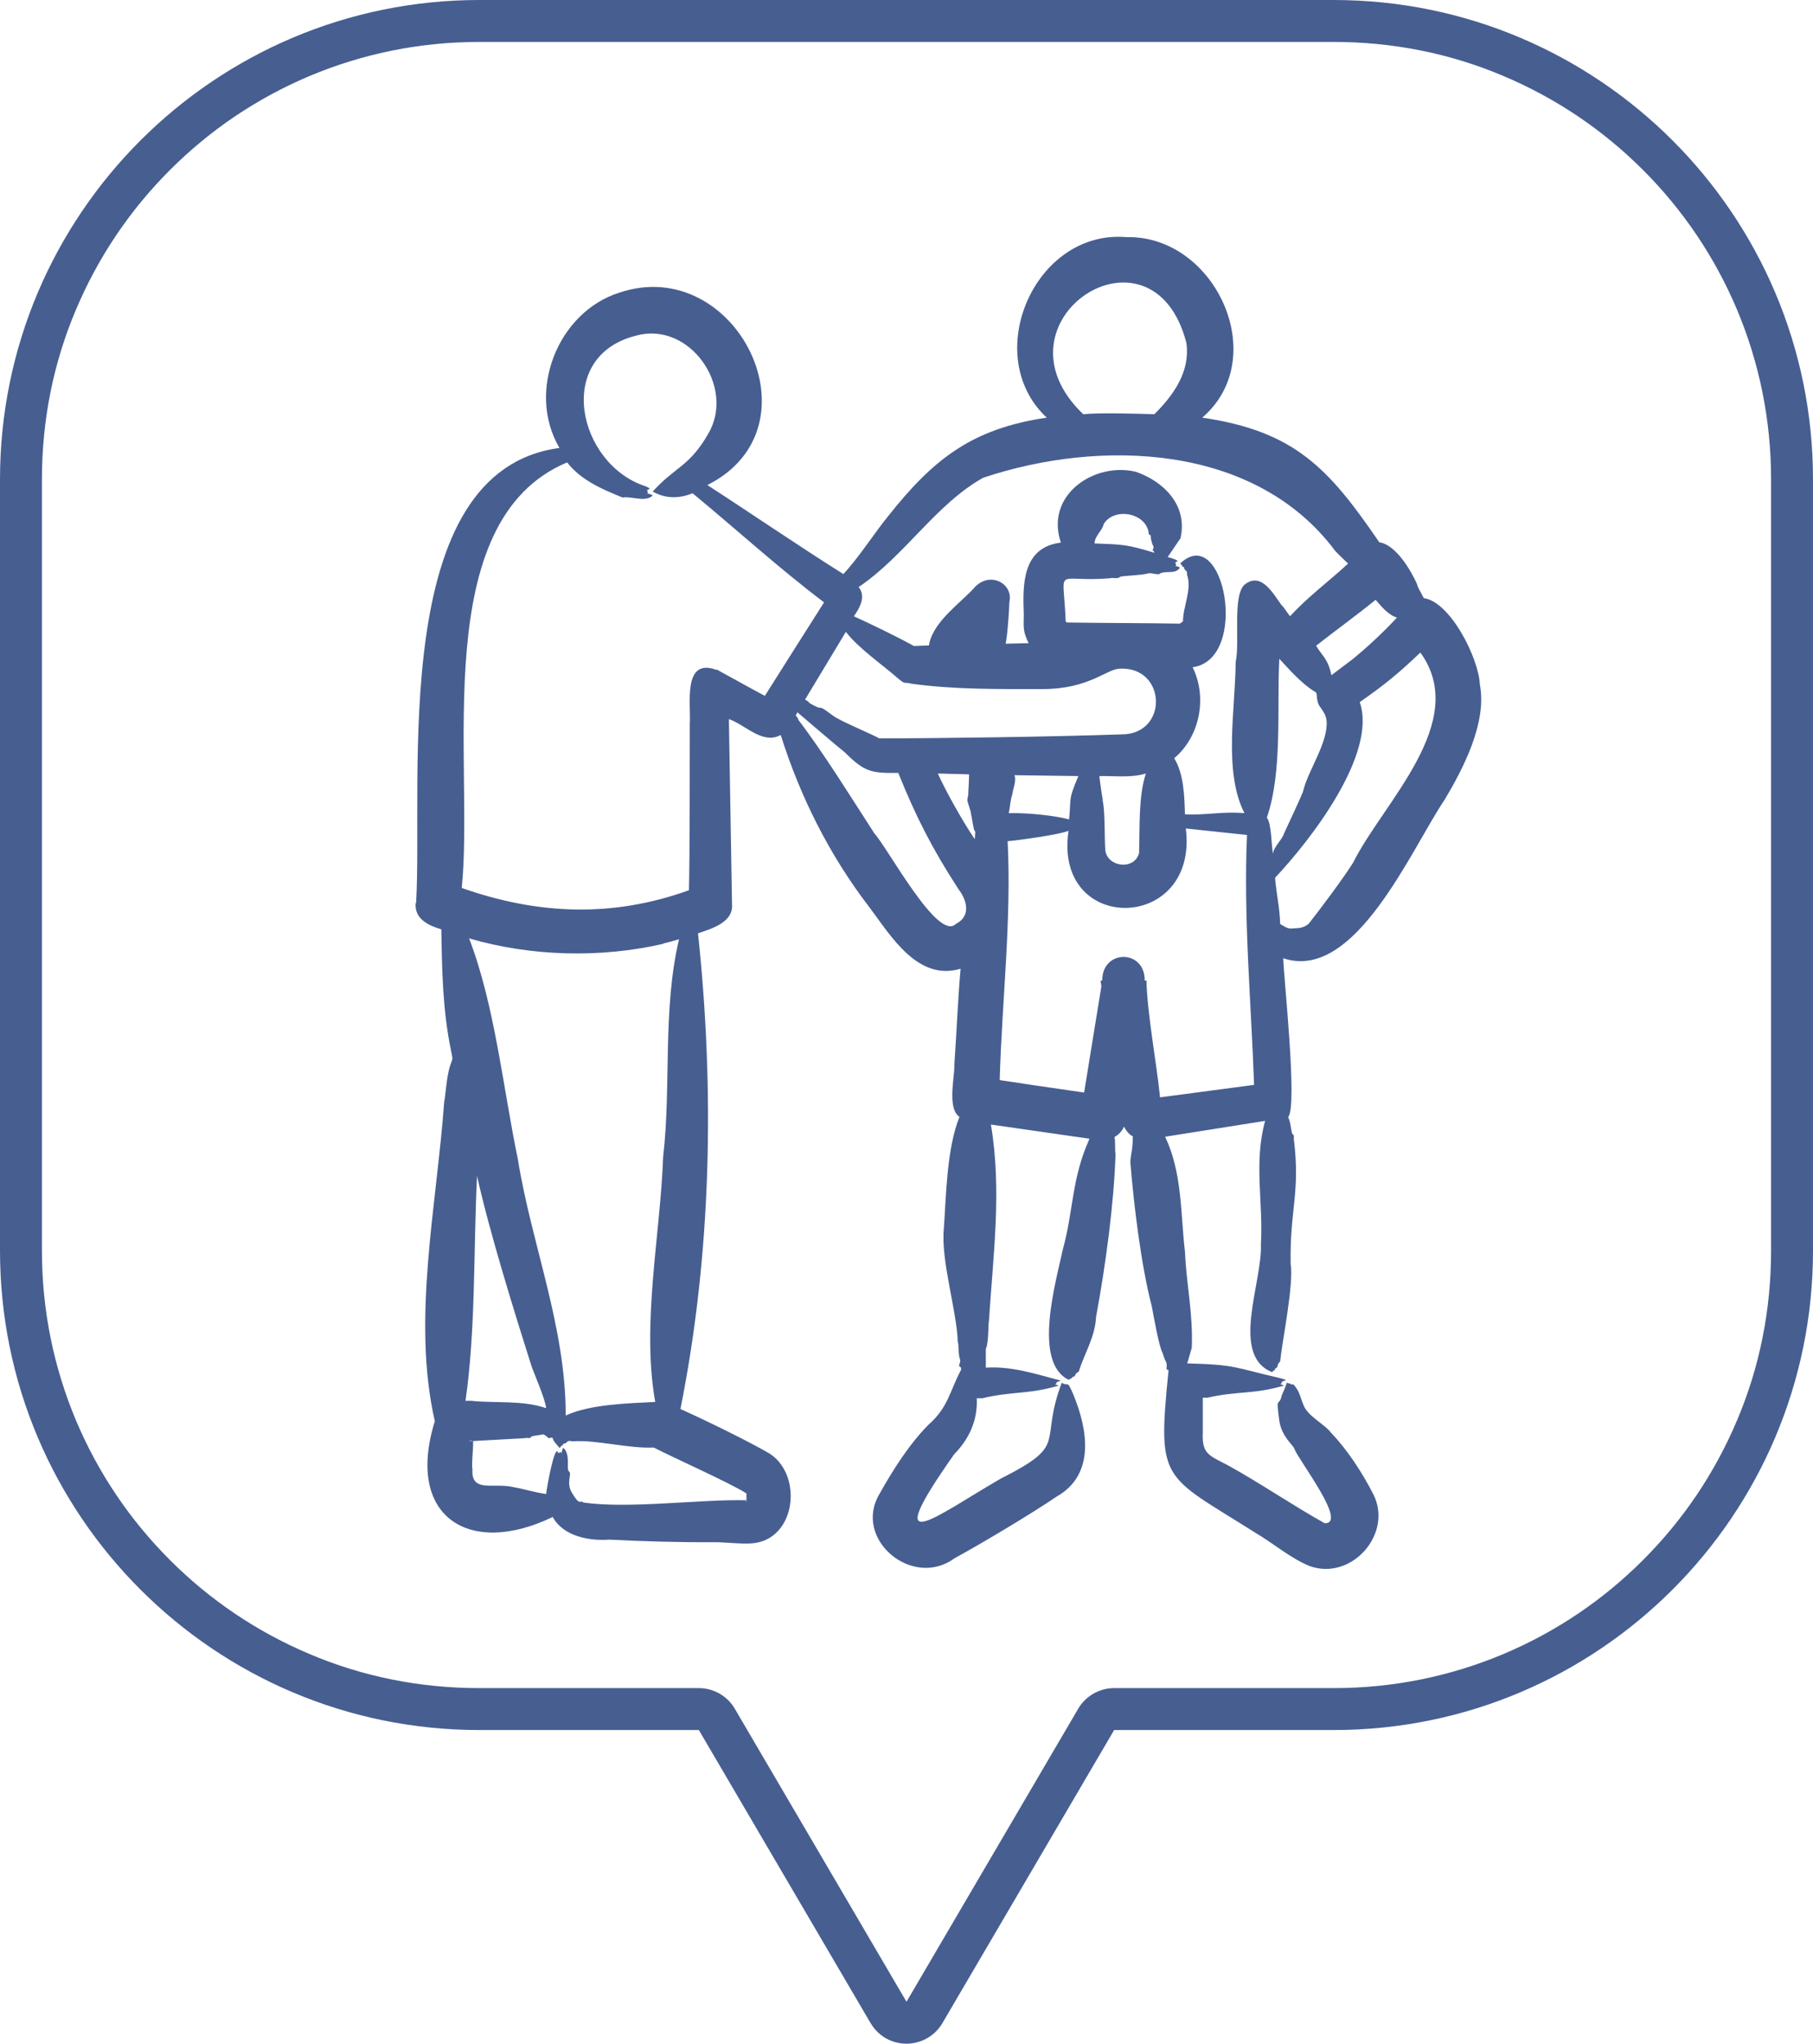 <svg xmlns="http://www.w3.org/2000/svg" xmlns:xlink="http://www.w3.org/1999/xlink" id="a" width="64" height="72.13" viewBox="0 0 64 72.13"><defs><style>.d{fill-rule:evenodd;}.d,.e{fill:#475e91;}.f{fill:none;}.g{clip-path:url(#b);}.h{clip-path:url(#c);}</style><clipPath id="b"><rect class="f" width="64" height="72.13"></rect></clipPath><clipPath id="c"><rect class="f" y="0" width="64" height="72.13"></rect></clipPath></defs><g class="g"><g class="h"><path class="e" d="M32,70.65s0,0,0,0l6.06-10.34c.26-.45.75-.73,1.27-.73h7.75c2.09,0,4.11-.41,6.01-1.21,1.84-.78,3.49-1.89,4.91-3.31,1.42-1.42,2.53-3.07,3.31-4.91.81-1.9,1.21-3.93,1.21-6.01v-27.22c0-2.09-.41-4.11-1.21-6.01-.78-1.84-1.89-3.49-3.31-4.91-1.42-1.42-3.07-2.53-4.91-3.31-1.9-.81-3.93-1.21-6.01-1.21h-30.16c-2.09,0-4.11.41-6.01,1.21-1.84.78-3.49,1.89-4.91,3.31-1.42,1.42-2.53,3.07-3.31,4.91-.81,1.9-1.21,3.93-1.21,6.01v27.22c0,2.09.41,4.11,1.21,6.01.78,1.84,1.89,3.49,3.31,4.91,1.42,1.42,3.07,2.53,4.91,3.31,1.9.81,3.93,1.21,6.01,1.21h7.75c.52,0,1.01.28,1.27.73l6.06,10.34ZM32,72.13c-.49,0-.98-.24-1.27-.73l-6.06-10.34h-7.75C7.58,61.06,0,53.48,0,44.14v-27.22C0,7.58,7.58,0,16.92,0h30.16c9.34,0,16.92,7.58,16.92,16.92v27.22c0,9.34-7.58,16.92-16.92,16.92h-7.75l-6.06,10.34c-.28.48-.78.73-1.27.73Z"></path><rect class="f" x="8" y="5" width="49" height="51"></rect></g></g><path class="d" d="M16.43,49.46c.37-2.56.28-5.37.41-7.96.43,1.96,1.33,4.85,1.93,6.74.06.18.47,1.11.51,1.46-.83-.29-1.84-.17-2.65-.26h-.2ZM16.57,50.86l.12-.02s-.09.05-.12.02h0ZM16.68,51.82c-.08.9.74.49,1.46.67.4.07.67.17,1.14.24,0-.11.31-1.87.43-1.44.1-.04.06-.07.11,0,.01-.05.03-.16.07-.19.27.26.08.76.2.84.11.07-.11.39.09.73.31.53.29.24.41.36,1.61.23,4.14-.12,5.76-.08v-.24c-.53-.35-2.66-1.3-3.27-1.62-.91.04-2.02-.28-2.87-.22-.02.01-.14-.06-.21.04-.05.06-.11.01-.13.08-.03.07-.02-.03-.11.12-.13-.15-.24-.26-.25-.36-.14-.04-.09.05-.15,0-.06-.05-.14-.13-.23-.13h.06c-.09.03-.41.05-.44.09-.05.08-.1.03-.16.04-.03,0-.05.01-.08.01l-1.81.1c.01.31-.05.67-.03.98h0ZM26.35,52.96v.05s0,0-.01,0v-.05ZM26.39,52.94s0,0,0,0h0s0,0,0,0h0ZM23.42,33.31c-2.22.51-4.66.45-6.86-.19.91,2.37,1.2,5.29,1.72,7.79.49,3.04,1.69,5.89,1.69,9.05.86-.4,2.19-.43,3.16-.48-.49-2.75.18-5.89.28-8.66.29-2.49-.03-5.16.56-7.67-.19.05-.37.11-.56.15h0ZM25.28,23.64c-1.2-.44-.88,1.26-.93,1.9,0,1.09,0,4.86-.03,5.88-2.69.97-5.32.87-8.02-.08.45-4.42-1.22-12.95,3.72-15.02.49.63,1.24.95,1.96,1.24.29-.06.8.18,1.06-.07-.03-.04-.14-.06-.2-.08.05-.05.05.02,0-.11.03-.04.23-.03-.09-.15-2.36-.8-3.19-4.57-.31-5.3,1.9-.54,3.54,1.81,2.56,3.46-.66,1.16-1.18,1.17-1.96,2.04.49.27.95.24,1.41.06,1.55,1.28,3.04,2.64,4.64,3.85-.59.92-1.52,2.4-2.09,3.3l-.5-.27s-1.2-.66-1.2-.66ZM28.17,25.39c.91,1.19,1.87,2.75,2.7,4.03.47.51,2.24,3.83,2.87,3.19.54-.27.4-.83.1-1.22-.93-1.43-1.51-2.57-2.13-4.11-.95.01-1.19-.03-1.88-.72-.37-.3-1.31-1.1-1.68-1.42-.02.04-.04.07-.06.11.04.05.07.09.1.14h0ZM35.29,38.12c.08-2.8.42-5.65.28-8.43.36-.03,1.89-.24,2.15-.37-.55,3.69,4.6,3.6,4.14-.08l2.16.23c-.13,2.88.15,5.96.25,8.82l-3.32.44c-.12-1.21-.45-2.93-.48-4.12h-.06c.01-1.12-1.51-1.11-1.5,0h-.06s.03.2.03.2l-.61,3.75-1.79-.26-1.19-.18ZM45.6,32.77c-.15.02-.29-.09-.41-.16-.01-.53-.14-1.12-.18-1.63,1.22-1.29,3.62-4.36,2.99-6.2.85-.59,1.39-1.03,2.14-1.75,1.77,2.45-1.33,5.31-2.37,7.41-.35.56-1.16,1.64-1.57,2.16-.22.19-.43.15-.59.17h0ZM46.61,24.97c-.2-.29-.06-.51-.2-.56-.46-.28-.88-.76-1.25-1.16-.09,1.75.12,3.98-.44,5.61.17.19.16,1.04.22,1.28,0-.23.32-.5.38-.71.07-.16.69-1.46.69-1.54.17-.7.88-1.69.82-2.45-.03-.22-.11-.31-.22-.48ZM49.32,21.8c-.31-.09-.56-.4-.76-.63-.69.56-1.4,1.07-2.1,1.62.23.39.41.44.54,1.04l.73-.55c.52-.42,1.13-.99,1.58-1.48ZM47.15,19.46c.14.15.29.29.44.43-.68.63-1.42,1.17-2.05,1.86-.05-.05-.25-.37-.3-.39-.28-.38-.69-1.16-1.26-.76-.5.31-.2,2.08-.36,2.76-.01,1.66-.44,3.87.31,5.34-.77-.07-1.37.08-2.1.04-.02-.64-.04-1.43-.38-1.98.9-.75,1.18-2.14.65-3.21,2.03-.28,1.11-5.14-.44-3.66.03.03.06.04.07.09,0,.03.06,0,.07.07.02.1.13.08.1.23.19.51-.14,1.12-.14,1.65l-.11.08c-1.28-.02-2.76-.02-4.01-.04v-.03h-.02s0,0,0,0h0c-.08-2.05-.44-1.37,1.56-1.53.12-.04.25.04.36-.05.04-.04.74-.05.98-.12.15-.04.38.08.43,0,.23-.11.53.04.7-.2-.03-.04-.1-.05-.16-.07.07-.07,0-.04,0-.11,0-.05.29-.04-.27-.2l.45-.66c.27-1.15-.58-2.01-1.58-2.35-1.46-.35-3.21.82-2.64,2.5-1.37.17-1.35,1.48-1.31,2.54,0,.43-.05.55.17,1.01l-.81.02c.07-.33.13-1.28.13-1.47.16-.65-.71-1.14-1.27-.47-.03.04-.19.19-.24.24-.49.47-1.22,1.06-1.33,1.76,0,0,0,0,0,0l-.53.02c-.57-.32-1.51-.77-2.12-1.05.21-.29.44-.7.17-1.03,1.62-1.09,2.73-2.93,4.4-3.86,4.14-1.38,9.6-1.2,12.42,2.58h0ZM40.74,14.62c-.54-.02-1.98-.06-2.5,0-3.44-3.28,2.44-7.14,3.64-2.52.14,1.02-.45,1.84-1.13,2.52ZM33.11,27.3l1.1.03c0,.07-.02.58-.03.67.02.02-.03.14-.03.24,0,.08.13.41.12.44l.1.54c.06.26.07-.06.04.4,0-.01-.01-.02-.02-.03-.41-.61-.98-1.62-1.28-2.28ZM38.07,27.39l-2.26-.03c.08.19-.06.51-.07.66-.08.23-.08.45-.13.68.66-.02,1.66.09,2.13.22.08-.85-.04-.64.33-1.54ZM40.69,19.43c.07-.23.02-.03-.06-.41,0,0,0-.14-.04-.15-.08-.02-.03-.04-.04-.06-.1-.73-1.24-.91-1.59-.31-.05.24-.32.41-.32.68,1,.04,1.13.03,2.11.33-.04-.14-.09-.03-.08-.09ZM38.92,28.23c.1.44.06,1.32.1,1.8.1.58,1.02.69,1.19.08.03-.88-.03-1.99.24-2.81-.52.16-1.11.08-1.64.09,0,0,0,.01,0,.02.02.2.1.75.12.81ZM28.55,24.8s.32.19.39.18c.12-.03.43.3.69.41.18.11,1.26.58,1.41.67,2.28,0,6.21-.06,8.53-.14,1.69.02,1.62-2.41-.05-2.32-.47.02-1.08.72-2.72.72-1.55,0-3.12.02-4.63-.19-.23-.07-.2.05-.46-.18-.55-.48-1.43-1.09-1.85-1.65l-1.44,2.39c.05.03.1.06.15.1h0ZM14.67,31.91c-.02.54.47.76.91.89.02,1.45.05,2.88.34,4.27.06.35.08.23-.03.54-.13.39-.17,1.14-.21,1.28-.26,3.63-1.15,7.69-.33,11.27-1.05,3.37,1.21,4.81,4.16,3.38.38.69,1.3.85,1.99.8,1.17.06,2.56.1,3.72.09.41,0,.93.07,1.33.04,1.54-.12,1.81-2.38.63-3.16-.71-.42-2.35-1.22-3.16-1.58,1.1-5.5,1.21-11.24.62-16.79.48-.16,1.26-.39,1.2-1.03l-.11-6.53c.6.21,1.19.91,1.83.56.69,2.19,1.73,4.26,3.13,6.08.77,1.03,1.71,2.62,3.22,2.17-.1,1.12-.14,2.25-.22,3.37.02.44-.27,1.55.18,1.86-.45,1.11-.47,2.78-.55,3.92-.12,1.14.46,2.92.49,4.03.04.03.01.44.08.61.04.1-.09.23,0,.26.04.01.03.04.04.1-.4.74-.45,1.33-1.16,1.95-.68.69-1.25,1.59-1.72,2.43-.96,1.6,1.16,3.37,2.64,2.28.92-.5,2.75-1.59,3.61-2.18,1.38-.78,1.09-2.39.59-3.6-.24-.57-.17-.25-.41-.42-.82,2.19.29,2.15-2.16,3.39-2.33,1.35-4.33,2.96-1.64-.86.51-.52.84-1.18.8-1.98h.2c1.02-.25,1.64-.13,2.7-.45l-.14-.04s.07-.02.05-.04c-.02-.07.18-.06.13-.1-.87-.23-1.72-.51-2.62-.45v-.66c.11-.24.08-.92.11-.99.15-2.34.46-4.61.07-6.93l3.48.5c-.64,1.42-.56,2.53-.94,3.9-.24,1.13-1.08,4,.21,4.61.03-.02.04-.04.09-.05.03,0,0-.04.07-.06.1-.02.02-.09.19-.18.2-.64.58-1.23.61-1.92.34-1.84.63-3.97.69-5.76-.03-.1,0-.46-.04-.6.15-.08.27-.21.34-.37.07.15.17.27.31.35-.01.5-.05.5-.09.88.12,1.51.38,3.67.76,5.12.06.31.25,1.42.38,1.64.13.44.16.25.14.56,0,.05.06.02.07.06-.4,3.98-.22,3.65,3.07,5.73.63.37,1.25.91,1.93,1.18,1.48.51,2.93-1.16,2.23-2.54-.4-.78-.91-1.56-1.49-2.17-.24-.32-.83-.58-.98-.99-.11-.25-.11-.44-.34-.71-.03-.03-.03.03-.14-.04-.02-.02-.06.02-.1-.04-.09.26-.09.24-.18.45-.1.46-.22-.05-.09.9.08.57.5.87.53.99.13.38,1.91,2.66,1.07,2.63-1.11-.62-2.27-1.41-3.37-2.02-.69-.37-.97-.4-.93-1.17v-1.24s.17,0,.17,0c1.02-.24,1.63-.11,2.7-.43l-.14-.05s.07-.02.05-.05c0-.1.4-.05-.13-.18-1.5-.34-1.47-.46-3.2-.5l.16-.55c.05-1.22-.19-2.22-.24-3.39-.16-1.36-.09-2.77-.7-4.06l3.53-.56c-.41,1.48-.06,2.88-.15,4.36.06,1.33-1.1,3.92.4,4.51.02-.03.03-.05.08-.07.03-.01-.01-.04.06-.08.09-.04,0-.1.14-.23.07-.71.49-2.73.37-3.45-.03-1.96.35-2.5.11-4.42,0-.06.03-.1-.04-.15-.05-.03-.06-.43-.16-.6.35-.36-.17-5.06-.17-5.61,2.54.86,4.53-3.88,5.7-5.6.65-1.09,1.5-2.72,1.24-4.06-.04-.93-1.04-2.92-1.98-3.05-.11-.23-.2-.33-.24-.5-.2-.45-.74-1.39-1.33-1.47-1.79-2.62-2.99-3.92-6.25-4.4,2.46-2.11.46-6.44-2.67-6.37-3.25-.28-5.17,4.18-2.82,6.37-2.64.39-4,1.46-5.6,3.48-.46.56-1.07,1.51-1.58,2.04-1.56-.98-3.3-2.17-4.8-3.14,4.08-2.05,1.01-8.18-3.11-6.79-2.18.69-3.28,3.5-2.11,5.48-6.07.81-4.81,11.65-5.06,16.03h0Z"></path></svg>